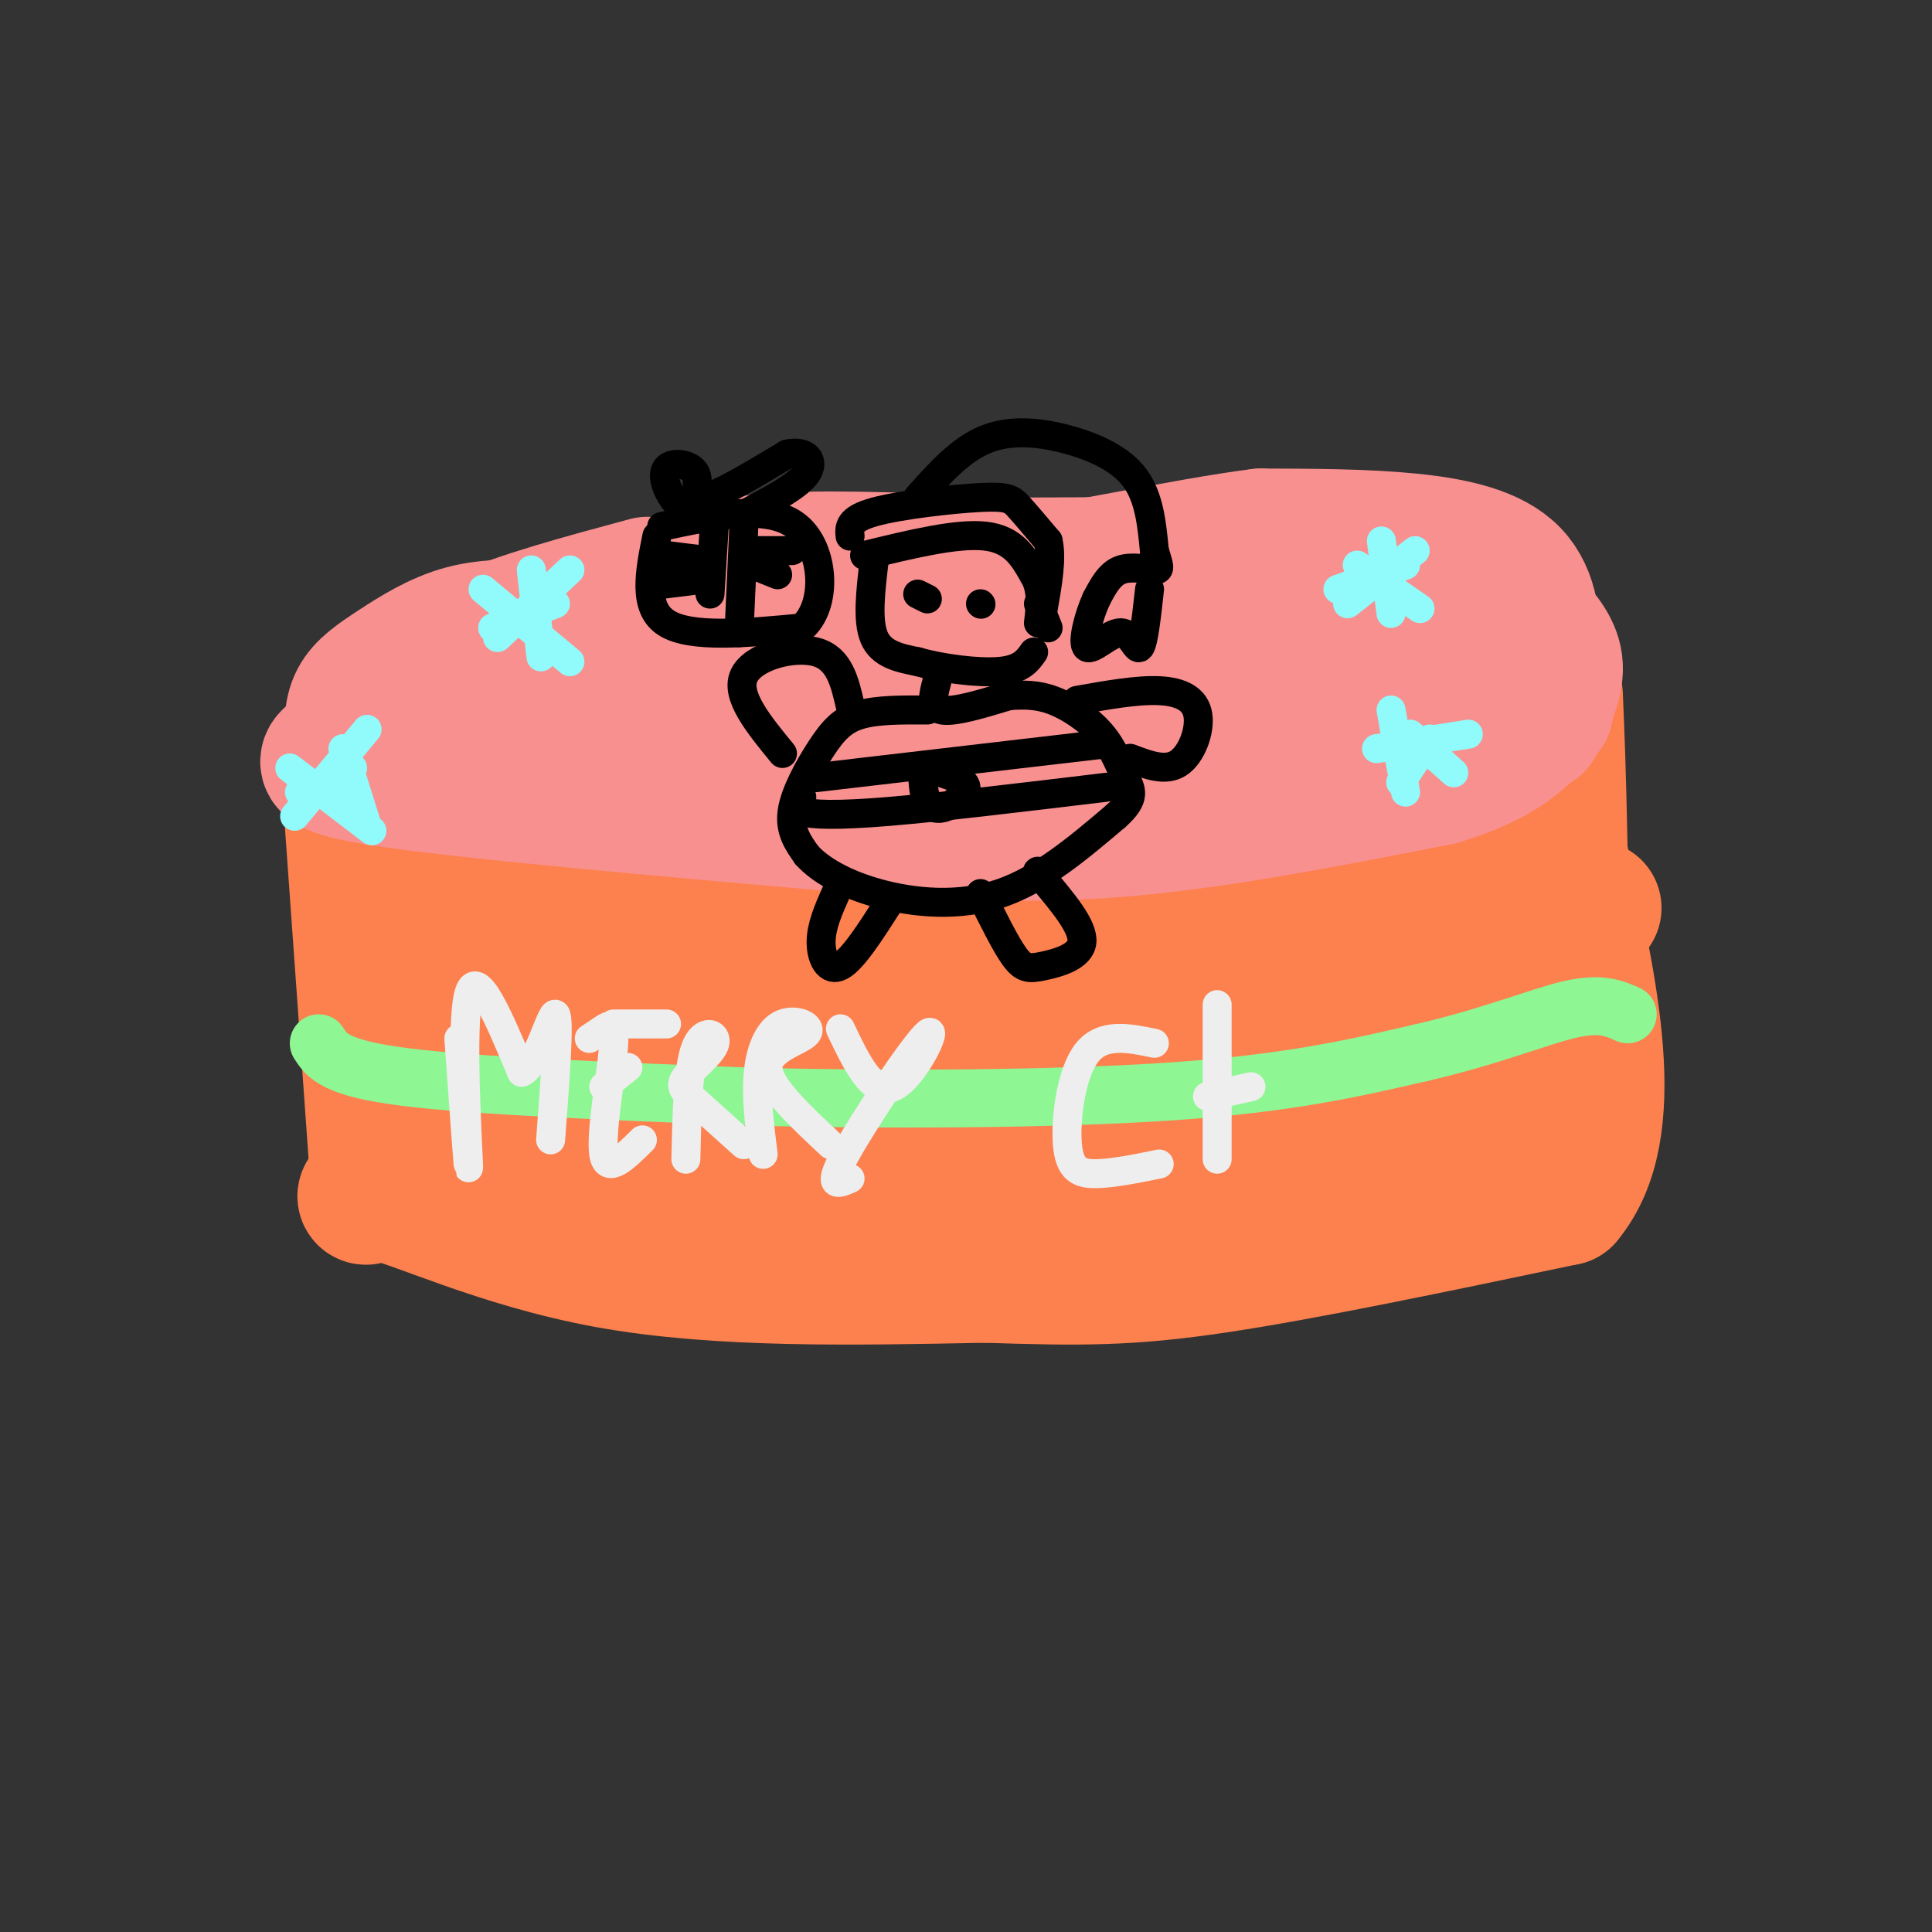 <svg viewBox='0 0 400 400' version='1.1' xmlns='http://www.w3.org/2000/svg' xmlns:xlink='http://www.w3.org/1999/xlink'><rect x="0" y="0" width="400" height="400" fill="#333333" stroke="none"/><g fill='none' stroke='#F99090' stroke-width='28' stroke-linecap='round' stroke-linejoin='round'><path d='M146,138c-2.204,-2.298 -4.408,-4.596 -10,-5c-5.592,-0.404 -14.573,1.085 -21,3c-6.427,1.915 -10.300,4.256 -14,7c-3.700,2.744 -7.227,5.893 -8,9c-0.773,3.107 1.208,6.174 8,8c6.792,1.826 18.396,2.413 30,3'/><path d='M131,163c12.699,2.126 29.445,5.941 47,5c17.555,-0.941 35.919,-6.638 56,-9c20.081,-2.362 41.880,-1.389 54,-2c12.120,-0.611 14.560,-2.805 17,-5'/><path d='M125,130c10.844,0.711 21.689,1.422 43,-1c21.311,-2.422 53.089,-7.978 75,-10c21.911,-2.022 33.956,-0.511 46,1'/><path d='M289,120c9.726,2.310 11.042,7.583 11,12c-0.042,4.417 -1.440,7.976 -3,10c-1.560,2.024 -3.280,2.512 -5,3'/><path d='M113,143c9.667,0.333 19.333,0.667 49,-3c29.667,-3.667 79.333,-11.333 129,-19'/><path d='M190,135c0.000,0.000 98.000,-7.000 98,-7'/><path d='M134,121c-13.271,3.577 -26.542,7.155 -35,11c-8.458,3.845 -12.102,7.959 -14,11c-1.898,3.041 -2.049,5.011 -3,8c-0.951,2.989 -2.700,6.997 5,10c7.700,3.003 24.850,5.002 42,7'/><path d='M129,168c34.536,-0.310 99.875,-4.583 134,-7c34.125,-2.417 37.036,-2.976 40,-5c2.964,-2.024 5.982,-5.512 9,-9'/><path d='M312,147c2.531,-3.249 4.359,-6.871 5,-12c0.641,-5.129 0.096,-11.766 -4,-16c-4.096,-4.234 -11.742,-6.067 -21,-7c-9.258,-0.933 -20.129,-0.967 -31,-1'/><path d='M261,111c-15.756,1.978 -39.644,7.422 -59,10c-19.356,2.578 -34.178,2.289 -49,2'/><path d='M153,123c-9.333,0.500 -8.167,0.750 -7,1'/><path d='M139,121c5.500,-2.167 11.000,-4.333 23,-5c12.000,-0.667 30.500,0.167 49,1'/><path d='M211,117c18.067,0.022 38.733,-0.422 48,0c9.267,0.422 7.133,1.711 5,3'/><path d='M171,144c19.333,0.667 38.667,1.333 57,0c18.333,-1.333 35.667,-4.667 53,-8'/></g>
<g fill='none' stroke='#FC814E' stroke-width='28' stroke-linecap='round' stroke-linejoin='round'><path d='M73,171c0.000,0.000 5.000,70.000 5,70'/><path d='M78,241c-0.869,11.393 -5.542,4.875 1,6c6.542,1.125 24.298,9.893 47,14c22.702,4.107 50.351,3.554 78,3'/><path d='M204,264c19.600,0.644 29.600,0.756 48,-2c18.400,-2.756 45.200,-8.378 72,-14'/><path d='M324,248c11.833,-14.167 5.417,-42.583 -1,-71'/><path d='M323,177c-0.333,-17.333 -0.667,-25.167 -1,-33'/><path d='M77,169c0.000,0.000 87.000,1.000 87,1'/><path d='M164,170c35.667,-0.667 81.333,-2.833 127,-5'/><path d='M291,165c22.111,-0.911 13.889,-0.689 13,-3c-0.889,-2.311 5.556,-7.156 12,-12'/><path d='M316,145c0.500,1.583 1.000,3.167 -12,7c-13.000,3.833 -39.500,9.917 -66,16'/><path d='M96,186c-0.267,18.691 -0.535,37.382 0,45c0.535,7.618 1.872,4.161 4,3c2.128,-1.161 5.046,-0.028 7,-12c1.954,-11.972 2.946,-37.050 3,-41c0.054,-3.950 -0.828,13.226 0,26c0.828,12.774 3.366,21.146 6,28c2.634,6.854 5.363,12.192 8,11c2.637,-1.192 5.182,-8.912 6,-19c0.818,-10.088 -0.091,-22.544 -1,-35'/><path d='M129,192c-1.046,-12.469 -3.161,-26.141 0,-20c3.161,6.141 11.598,32.094 18,47c6.402,14.906 10.770,18.765 13,20c2.230,1.235 2.321,-0.153 3,-1c0.679,-0.847 1.947,-1.154 0,-15c-1.947,-13.846 -7.109,-41.231 -9,-46c-1.891,-4.769 -0.509,13.079 4,29c4.509,15.921 12.147,29.917 16,35c3.853,5.083 3.922,1.253 5,0c1.078,-1.253 3.165,0.071 5,-6c1.835,-6.071 3.417,-19.535 5,-33'/><path d='M189,202c-0.320,-15.374 -3.621,-37.309 0,-33c3.621,4.309 14.163,34.861 20,49c5.837,14.139 6.969,11.865 9,11c2.031,-0.865 4.961,-0.319 7,1c2.039,1.319 3.186,3.412 5,-9c1.814,-12.412 4.295,-39.330 6,-50c1.705,-10.670 2.634,-5.094 7,7c4.366,12.094 12.170,30.706 17,41c4.830,10.294 6.685,12.272 9,12c2.315,-0.272 5.090,-2.792 7,-6c1.910,-3.208 2.955,-7.104 4,-11'/><path d='M280,214c1.833,-6.500 4.417,-17.250 7,-28'/><path d='M173,181c12.978,2.643 25.955,5.285 30,7c4.045,1.715 -0.844,2.501 17,0c17.844,-2.501 58.419,-8.289 78,-8c19.581,0.289 18.166,6.654 20,9c1.834,2.346 6.917,0.673 12,-1'/><path d='M320,182c-0.066,16.006 -0.132,32.013 1,40c1.132,7.987 3.464,7.955 -4,9c-7.464,1.045 -24.722,3.167 -42,3c-17.278,-0.167 -34.575,-2.622 -48,-2c-13.425,0.622 -22.979,4.321 -34,6c-11.021,1.679 -23.511,1.340 -36,1'/><path d='M157,239c-10.133,-0.333 -17.467,-1.667 -24,-4c-6.533,-2.333 -12.267,-5.667 -18,-9'/><path d='M118,231c12.298,3.351 24.595,6.702 39,9c14.405,2.298 30.917,3.542 49,3c18.083,-0.542 37.738,-2.869 48,-5c10.262,-2.131 11.131,-4.065 12,-6'/><path d='M162,185c0.578,2.920 1.156,5.839 1,8c-0.156,2.161 -1.044,3.562 10,6c11.044,2.438 34.022,5.911 47,6c12.978,0.089 15.955,-3.208 20,-7c4.045,-3.792 9.158,-8.080 12,-12c2.842,-3.920 3.413,-7.471 2,-10c-1.413,-2.529 -4.810,-4.034 -8,-4c-3.190,0.034 -6.175,1.607 -7,4c-0.825,2.393 0.509,5.606 6,9c5.491,3.394 15.140,6.970 24,9c8.860,2.030 16.930,2.515 25,3'/><path d='M294,197c5.345,0.798 6.208,1.292 1,-3c-5.208,-4.292 -16.488,-13.369 -17,-13c-0.512,0.369 9.744,10.185 20,20'/><path d='M287,190c0.833,5.750 1.667,11.500 4,15c2.333,3.500 6.167,4.750 10,6'/></g>
<g fill='none' stroke='#F99090' stroke-width='28' stroke-linecap='round' stroke-linejoin='round'><path d='M113,130c-5.833,-0.214 -11.667,-0.429 -17,1c-5.333,1.429 -10.167,4.500 -14,7c-3.833,2.500 -6.667,4.429 -8,7c-1.333,2.571 -1.167,5.786 -1,9'/><path d='M73,154c-3.489,2.511 -11.711,4.289 5,7c16.711,2.711 58.356,6.356 100,10'/><path d='M178,171c26.489,2.000 42.711,2.000 61,0c18.289,-2.000 38.644,-6.000 59,-10'/><path d='M298,161c13.500,-4.000 17.750,-9.000 22,-14'/><path d='M318,150c2.083,-4.250 4.167,-8.500 4,-12c-0.167,-3.500 -2.583,-6.250 -5,-9'/><path d='M178,148c36.083,1.583 72.167,3.167 94,2c21.833,-1.167 29.417,-5.083 37,-9'/></g>
<g fill='none' stroke='#8EF693' stroke-width='12' stroke-linecap='round' stroke-linejoin='round'><path d='M66,216c1.667,2.583 3.333,5.167 18,7c14.667,1.833 42.333,2.917 70,4'/><path d='M154,227c28.133,0.756 63.467,0.644 88,-1c24.533,-1.644 38.267,-4.822 52,-8'/><path d='M294,218c14.444,-3.289 24.556,-7.511 31,-9c6.444,-1.489 9.222,-0.244 12,1'/></g>
<g fill='none' stroke='#000000' stroke-width='6' stroke-linecap='round' stroke-linejoin='round'><path d='M181,116c-0.750,6.250 -1.500,12.500 0,16c1.500,3.500 5.250,4.250 9,5'/><path d='M190,137c4.867,1.400 12.533,2.400 17,2c4.467,-0.400 5.733,-2.200 7,-4'/><path d='M192,124c0.000,0.000 -2.000,-1.000 -2,-1'/><path d='M203,125c0.000,0.000 0.100,0.100 0.1,0.1'/><path d='M179,115c9.583,-2.333 19.167,-4.667 25,-4c5.833,0.667 7.917,4.333 10,8'/><path d='M214,119c1.833,3.000 1.417,6.500 1,10'/><path d='M176,111c-0.173,-1.756 -0.345,-3.512 5,-5c5.345,-1.488 16.208,-2.708 22,-3c5.792,-0.292 6.512,0.345 8,2c1.488,1.655 3.744,4.327 6,7'/><path d='M217,112c0.833,3.500 -0.083,8.750 -1,14'/><path d='M190,103c4.387,-4.923 8.774,-9.845 14,-12c5.226,-2.155 11.292,-1.542 17,0c5.708,1.542 11.060,4.012 14,8c2.940,3.988 3.470,9.494 4,15'/><path d='M239,114c0.976,3.298 1.417,4.042 0,4c-1.417,-0.042 -4.690,-0.869 -7,0c-2.310,0.869 -3.655,3.435 -5,6'/><path d='M227,124c-1.593,3.461 -3.077,9.113 -2,10c1.077,0.887 4.713,-2.992 7,-3c2.287,-0.008 3.225,3.855 4,3c0.775,-0.855 1.388,-6.427 2,-12'/><path d='M217,130c0.000,0.000 -2.000,-5.000 -2,-5'/><path d='M194,141c-0.750,2.750 -1.500,5.500 1,6c2.500,0.500 8.250,-1.250 14,-3'/><path d='M209,144c2.333,-0.500 1.167,-0.250 0,0'/><path d='M192,147c-5.208,-0.036 -10.417,-0.071 -14,1c-3.583,1.071 -5.542,3.250 -8,7c-2.458,3.750 -5.417,9.071 -6,13c-0.583,3.929 1.208,6.464 3,9'/><path d='M167,177c2.655,3.012 7.792,6.042 15,8c7.208,1.958 16.488,2.845 25,0c8.512,-2.845 16.256,-9.423 24,-16'/><path d='M231,169c4.338,-3.850 3.183,-5.475 2,-8c-1.183,-2.525 -2.396,-5.949 -5,-9c-2.604,-3.051 -6.601,-5.729 -10,-7c-3.399,-1.271 -6.199,-1.136 -9,-1'/><path d='M176,146c-1.111,-4.844 -2.222,-9.689 -7,-11c-4.778,-1.311 -13.222,0.911 -15,5c-1.778,4.089 3.111,10.044 8,16'/><path d='M136,111c-1.500,7.417 -3.000,14.833 2,18c5.000,3.167 16.500,2.083 28,1'/><path d='M166,130c5.378,-4.511 4.822,-16.289 -1,-21c-5.822,-4.711 -16.911,-2.356 -28,0'/><path d='M146,107c-2.116,-0.499 -4.233,-0.998 -6,-3c-1.767,-2.002 -3.185,-5.506 -2,-7c1.185,-1.494 4.973,-0.979 6,1c1.027,1.979 -0.707,5.423 2,5c2.707,-0.423 9.853,-4.711 17,-9'/><path d='M163,94c4.067,-0.867 5.733,1.467 4,4c-1.733,2.533 -6.867,5.267 -12,8'/><path d='M148,107c0.000,0.000 -1.000,16.000 -1,16'/><path d='M154,109c0.000,0.000 -1.000,22.000 -1,22'/><path d='M138,115c0.000,0.000 8.000,1.000 8,1'/><path d='M137,121c0.000,0.000 8.000,-1.000 8,-1'/><path d='M156,117c0.000,0.000 5.000,2.000 5,2'/><path d='M155,114c0.000,0.000 9.000,0.000 9,0'/><path d='M223,145c6.220,-1.107 12.440,-2.214 17,-2c4.560,0.214 7.458,1.750 8,5c0.542,3.250 -1.274,8.214 -4,10c-2.726,1.786 -6.363,0.393 -10,-1'/><path d='M203,185c2.565,5.196 5.131,10.393 7,13c1.869,2.607 3.042,2.625 6,2c2.958,-0.625 7.702,-1.893 8,-5c0.298,-3.107 -3.851,-8.054 -8,-13'/><path d='M216,182c-1.500,-2.333 -1.250,-1.667 -1,-1'/><path d='M173,185c-1.489,3.378 -2.978,6.756 -3,10c-0.022,3.244 1.422,6.356 4,5c2.578,-1.356 6.289,-7.178 10,-13'/><path d='M169,161c0.000,0.000 60.000,-7.000 60,-7'/><path d='M166,165c-1.000,1.156 -2.000,2.311 0,3c2.000,0.689 7.000,0.911 18,0c11.000,-0.911 28.000,-2.956 45,-5'/><path d='M191,160c0.119,2.321 0.238,4.643 1,6c0.762,1.357 2.167,1.750 4,1c1.833,-0.750 4.095,-2.643 4,-4c-0.095,-1.357 -2.548,-2.179 -5,-3'/></g>
<g fill='none' stroke='#91FBFB' stroke-width='6' stroke-linecap='round' stroke-linejoin='round'><path d='M286,112c0.000,0.000 2.000,15.000 2,15'/><path d='M277,122c0.000,0.000 14.000,-5.000 14,-5'/><path d='M293,114c0.000,0.000 -14.000,11.000 -14,11'/><path d='M281,117c0.000,0.000 13.000,9.000 13,9'/><path d='M71,155c0.000,0.000 5.000,16.000 5,16'/><path d='M62,164c0.000,0.000 11.000,-5.000 11,-5'/><path d='M76,151c0.000,0.000 -15.000,18.000 -15,18'/><path d='M60,159c0.000,0.000 17.000,13.000 17,13'/><path d='M110,118c0.000,0.000 2.000,18.000 2,18'/><path d='M102,130c0.000,0.000 13.000,-5.000 13,-5'/><path d='M118,118c0.000,0.000 -15.000,14.000 -15,14'/><path d='M100,122c0.000,0.000 18.000,15.000 18,15'/><path d='M292,152c0.000,0.000 9.000,8.000 9,8'/><path d='M290,162c0.000,0.000 6.000,-9.000 6,-9'/><path d='M288,147c0.000,0.000 3.000,17.000 3,17'/><path d='M285,155c0.000,0.000 19.000,-3.000 19,-3'/></g>
<g fill='none' stroke='#EEEEEE' stroke-width='6' stroke-linecap='round' stroke-linejoin='round'><path d='M95,215c1.089,15.222 2.178,30.444 2,26c-0.178,-4.444 -1.622,-28.556 0,-35c1.622,-6.444 6.311,4.778 11,16'/><path d='M108,222c3.311,-1.333 6.089,-12.667 7,-12c0.911,0.667 -0.044,13.333 -1,26'/><path d='M122,215c0.935,-0.625 1.869,-1.250 3,-2c1.131,-0.750 2.458,-1.625 2,4c-0.458,5.625 -2.702,17.750 -2,22c0.702,4.250 4.351,0.625 8,-3'/><path d='M125,225c0.000,0.000 5.000,-4.000 5,-4'/><path d='M127,212c0.000,0.000 11.000,0.000 11,0'/><path d='M142,240c0.211,-9.421 0.421,-18.842 2,-23c1.579,-4.158 4.526,-3.053 4,-1c-0.526,2.053 -4.526,5.053 -6,7c-1.474,1.947 -0.421,2.842 2,5c2.421,2.158 6.211,5.579 10,9'/><path d='M158,239c-0.753,-6.022 -1.506,-12.045 -1,-17c0.506,-4.955 2.270,-8.844 5,-10c2.730,-1.156 6.427,0.419 5,2c-1.427,1.581 -7.979,3.166 -8,7c-0.021,3.834 6.490,9.917 13,16'/><path d='M174,213c3.345,7.030 6.690,14.060 11,12c4.310,-2.060 9.583,-13.208 7,-11c-2.583,2.208 -13.024,17.774 -17,25c-3.976,7.226 -1.488,6.113 1,5'/><path d='M239,216c-5.363,-1.113 -10.726,-2.226 -14,2c-3.274,4.226 -4.458,13.792 -4,19c0.458,5.208 2.560,6.060 6,6c3.440,-0.060 8.220,-1.030 13,-2'/><path d='M252,240c0.000,0.000 0.000,-32.000 0,-32'/><path d='M250,227c0.000,0.000 9.000,-2.000 9,-2'/></g>
</svg>